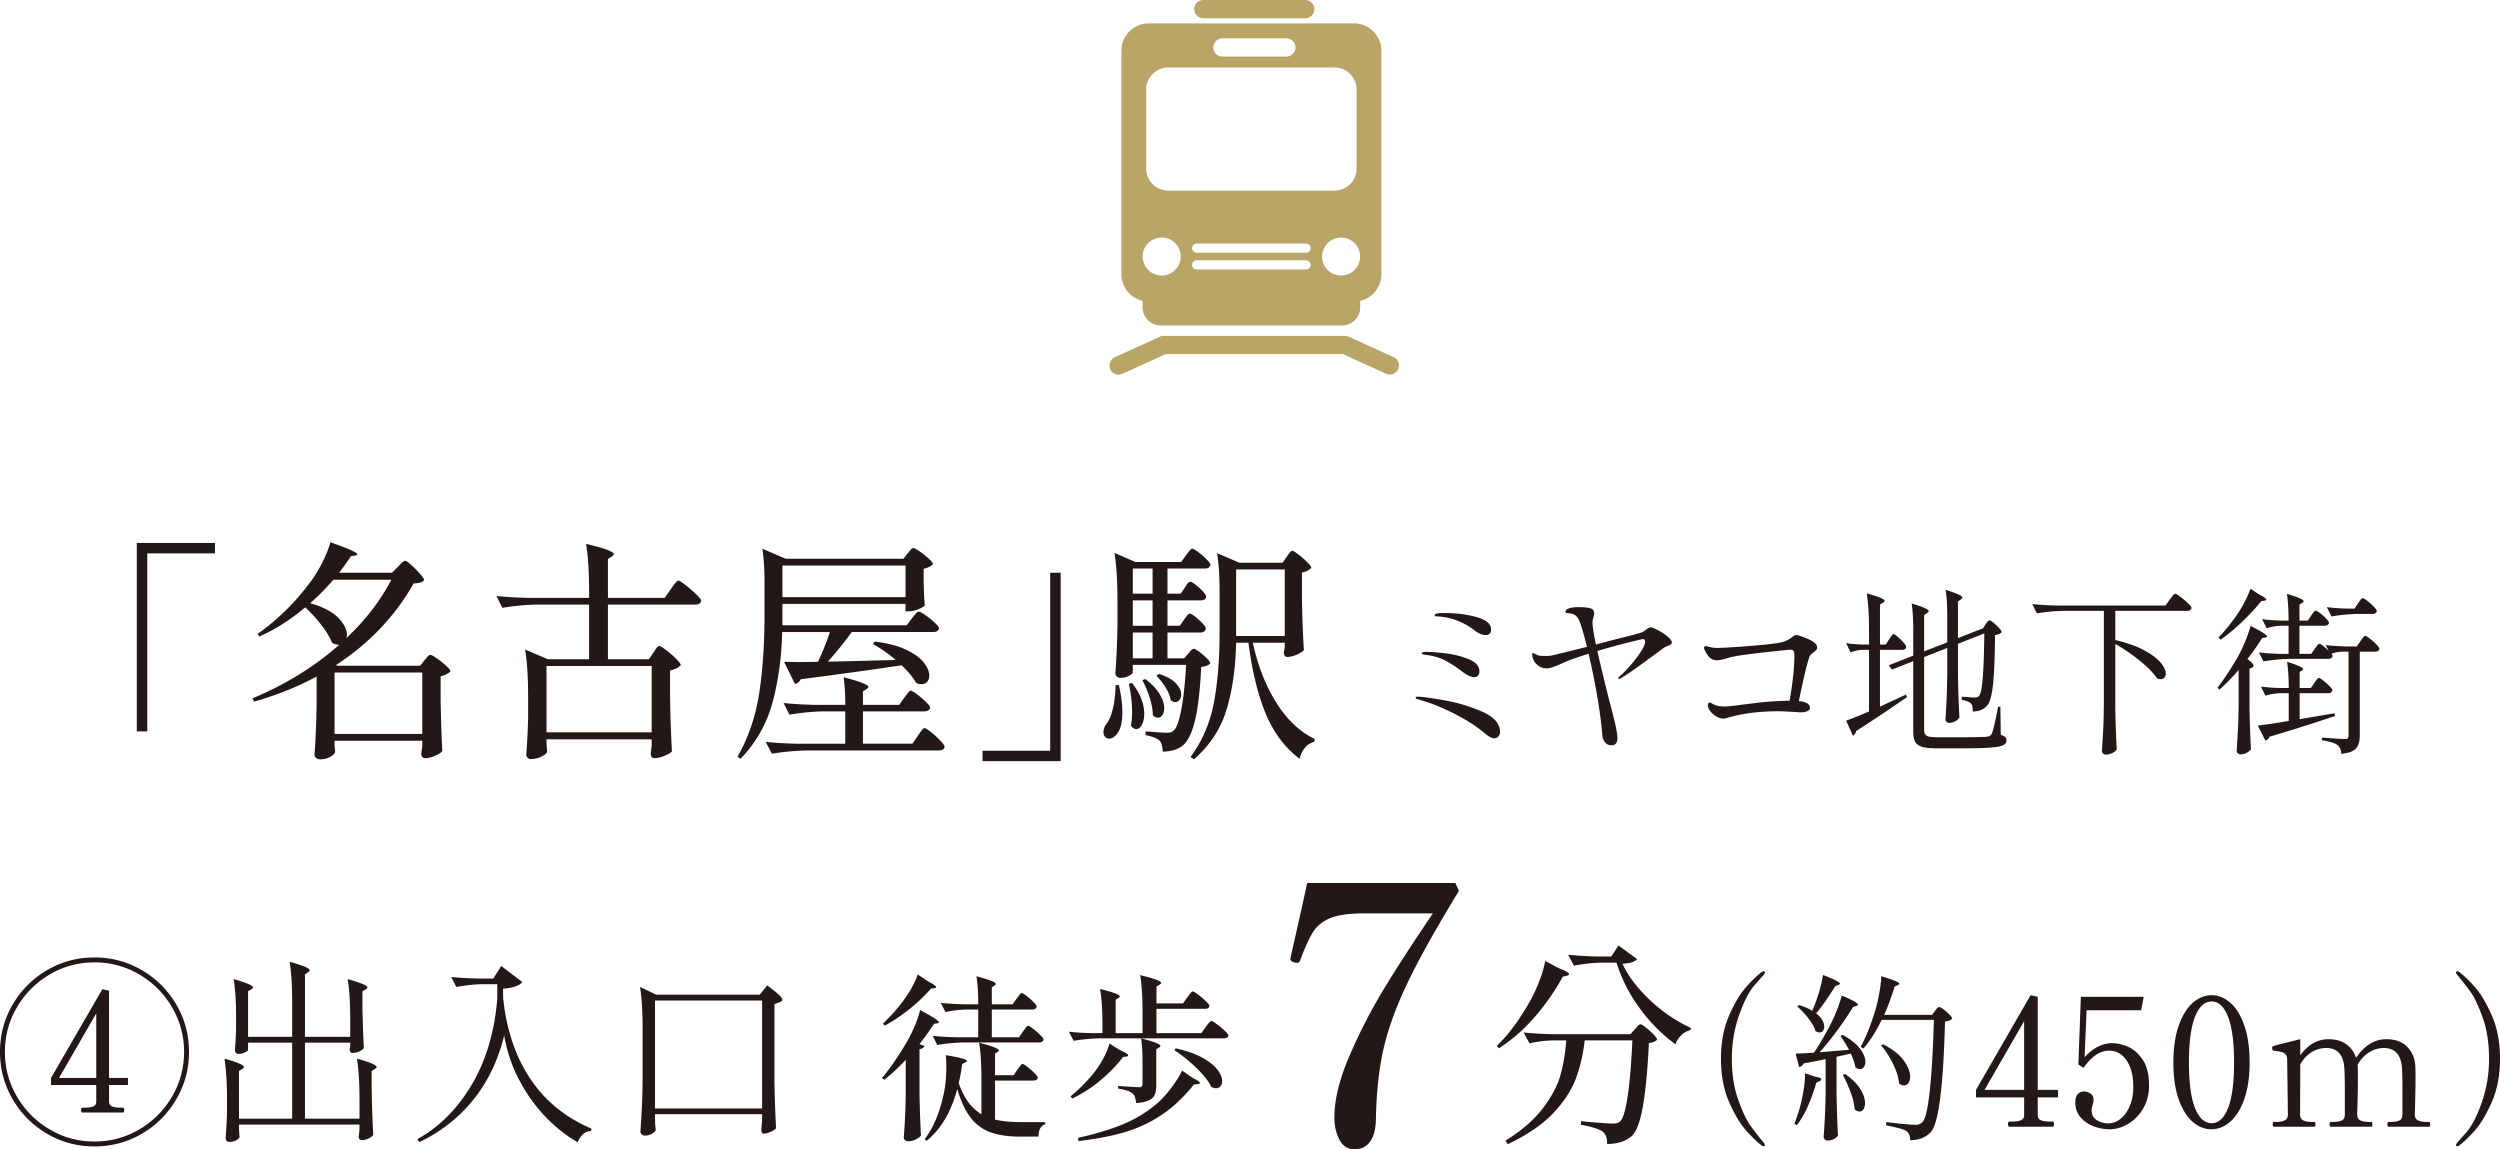 <svg xmlns="http://www.w3.org/2000/svg" width="167.097" height="76.818" viewBox="0 0 167.097 76.818"><g data-name="レイヤー_1"><path d="M9.481 64.844a6.307 6.307 0 012.301 2.296c.568.965.85 2.021.85 3.17a6.138 6.138 0 01-.85 3.164c-.565.97-1.331 1.739-2.301 2.304s-2.026.848-3.166.848c-1.15 0-2.205-.283-3.17-.848S1.414 74.444.848 73.474A6.162 6.162 0 010 70.311c0-1.15.283-2.206.848-3.17s1.332-1.732 2.297-2.297 2.02-.85 3.17-.85c1.14 0 2.196.284 3.166.85zm-.17 10.644a6.038 6.038 0 002.182-2.184c.54-.916.81-1.914.81-2.993s-.27-2.077-.81-2.993a6.038 6.038 0 00-2.183-2.185c-.918-.54-1.915-.81-2.995-.81s-2.077.27-2.993.81-1.644 1.267-2.184 2.185c-.54.916-.809 1.913-.809 2.993s.27 2.077.809 2.993c.54.918 1.268 1.645 2.184 2.184s1.914.809 2.993.809 2.077-.269 2.995-.809zm-2.022-9.27v5.829h1.264v.474H7.29v1.105c0 .166.07.276.21.33.14.051.33.08.566.08h.145c.06 0 .093.05.093.156 0 .114-.032.17-.093.17H5.514c-.063 0-.094-.056-.094-.17 0-.106.03-.157.094-.157h.145c.236 0 .425-.028.565-.08.14-.053.21-.163.21-.329v-1.105H3.41v-.474l3.434-5.935.446.106zm-.855 1.514l-2.488 4.315h2.488v-4.315zm17.593 5.724c0-1.105-.056-2.005-.17-2.699.876.245 1.315.43 1.315.554 0 .044-.035.086-.105.13l-.224.146v1.275c.018 1.054.053 2.05.105 2.988-.052.087-.154.169-.309.243s-.303.113-.453.113c-.14 0-.21-.09-.21-.264l.051-.421v-.355h-8.053v.304c.01.112.016.217.02.308s.01.159.02.203c-.017.089-.099.168-.244.239s-.292.105-.441.105a.227.227 0 01-.182-.08.281.281 0 01-.068-.184c.035-.405.068-.951.093-1.645v-.96c0-1.105-.058-2.005-.17-2.699.867.245 1.301.43 1.301.554 0 .044-.035.086-.105.13l-.224.146v3.184h3.553v-5.08H16.58v.475c0 .051-.07.112-.21.178s-.285.098-.435.098a.21.21 0 01-.17-.08.269.269 0 01-.066-.182c.035-.37.06-.83.08-1.383v-.83c0-1.016-.054-1.86-.16-2.525.86.245 1.29.43 1.29.554 0 .042-.035.086-.105.13l-.224.131v3.04h2.948v-2.315c0-1.106-.056-2.005-.17-2.699.895.248 1.34.435 1.34.568 0 .042-.034.086-.104.13l-.21.145v4.17h3.025V68.14c0-1.107-.056-2.004-.17-2.698.878.245 1.315.43 1.315.554 0 .042-.035.086-.105.13l-.222.131v1.12a86.2 86.2 0 00.09 2.67c-.043.08-.142.154-.296.224a1.08 1.08 0 01-.453.105c-.13 0-.196-.086-.196-.264.007-.025.014-.053.018-.084s.012-.063.02-.098v-.238h-3.027v5.079h3.645v-1.315zm7.619.039a10.21 10.21 0 01-3.619 2.841l-.13-.196c1.455-.808 2.66-2.011 3.616-3.612.958-1.6 1.533-3.52 1.724-5.757v-.988h-.974c-.57.01-1.157.072-1.762.185l-.343-.671c.483.054 1.068.089 1.75.105h1.068l.525-.84 1.409 1.076c-.194.248-.624.395-1.29.449l.012.645c.22 2.095.822 3.885 1.81 5.369.987 1.48 2.353 2.595 4.099 3.34l-.04.16a.833.833 0 00-.526.196c-.14.124-.264.308-.369.553a9.751 9.751 0 01-2.13-1.691c-.676-.696-1.262-1.512-1.758-2.446s-.836-1.937-1.02-3.007c-.402 1.656-1.087 3.086-2.052 4.29zm12.133 1.355c.007.08.012.18.012.302l.04.369c-.026.089-.113.173-.258.257s-.299.124-.467.124a.325.325 0 01-.21-.077.24.24 0 01-.091-.185c.035-.519.065-1.02.09-1.507.029-.486.045-1.126.054-1.916v-3.55c0-1.106-.058-2.006-.17-2.7l1.08.515h6.92l.5-.62c.376.28.64.493.79.638s.224.253.224.323c0 .035-.021.067-.061.093s-.084.052-.138.08l-.33.116v5.213a88.81 88.81 0 00.106 3.09c-.07.08-.192.16-.367.237-.175.08-.334.119-.474.119-.045 0-.08-.026-.105-.08a.413.413 0 01-.04-.184 3.88 3.88 0 00.026-.327l.028-.278v-.432h-7.16v.38zm0-7.974v7.21h7.159v-7.21h-7.16zm16.759 3.961c-.486.525-.968.974-1.447 1.34l-.133-.133c.535-.637 1.082-1.43 1.64-2.38.208-.358.39-.727.55-1.105.16-.379.275-.73.348-1.047.836.44 1.254.71 1.254.813 0 .033-.035.056-.107.072l-.215.035c-.318.486-.643.937-.97 1.353l.337.131c-.056.112-.169.182-.337.215v2.967c.017.988.05 1.925.096 2.81-.063.08-.178.162-.339.246a1.06 1.06 0 01-.486.126.372.372 0 01-.233-.072.21.21 0 01-.09-.168 42.472 42.472 0 00.132-3.11v-2.093zm1.518-5.227c.344.175.517.3.517.37 0 .032-.045.055-.134.072l-.214.023c-.367.432-.83.874-1.388 1.33-.559.453-1.124.836-1.699 1.147l-.119-.143a11.58 11.58 0 001.136-1.234c.257-.317.493-.663.712-1.032.22-.372.376-.708.472-1.012l.717.48zm5.946 5.885c.033-.04.075-.095.127-.168s.093-.126.126-.161c.03-.035.063-.054.096-.054.046 0 .154.066.322.197.168.133.325.27.472.42.147.147.222.248.222.304-.033.128-.136.191-.31.191h-2.55v2.608c.47.112 1.054.168 1.748.168h1.602v.154c-.144.033-.257.124-.336.276s-.114.332-.107.54H68.17c-.774 0-1.423-.096-1.951-.283a2.922 2.922 0 01-1.334-.974c-.362-.463-.664-1.106-.902-1.926-.407 1.524-1.089 2.68-2.047 3.468l-.13-.12c.59-.764 1.02-1.806 1.291-3.12.103-.51.155-1.09.155-1.735 0-.287-.012-.54-.035-.754.941.152 1.41.28 1.41.383 0 .04-.03.072-.095.096l-.215.107c-.072.503-.152.93-.238 1.28.182.52.397.944.644 1.28.248.335.54.601.874.802V72.14c0-1.004-.051-1.822-.156-2.45.502.135.85.242 1.042.322s.287.147.287.203c0 .023-.028.056-.084.096l-.18.107v1.447h1.245l.25-.37zm.372-2.549l.126-.168c.051-.07.093-.124.124-.161.033-.035.065-.054.096-.054.049 0 .159.066.33.199.17.13.33.27.478.418s.222.25.222.306c-.033.126-.133.19-.3.19h-5.013c-.565.009-1.163.065-1.794.168l-.3-.61c.44.049.97.08 1.592.096h1.448v-1.855h-.778a7.56 7.56 0 00-1.41.168l-.312-.61c.437.047.968.08 1.591.096h.91c0-.767-.04-1.393-.12-1.879.486.136.823.24 1.01.318.186.075.282.14.282.196 0 .033-.028.068-.084.108l-.18.121v1.136h1.388l.264-.372.124-.166a2.11 2.11 0 01.126-.163c.033-.035.063-.054.096-.054.046 0 .156.066.322.192.168.128.323.266.467.413.143.147.215.25.215.304-.032.128-.13.192-.299.192h-2.703v1.855h1.818l.264-.384zm10.981-2.273a3.534 3.534 0 01.269-.353c.035-.035.07-.053.1-.053.049 0 .166.07.353.21.189.14.362.287.52.441.16.157.241.262.241.318-.025.129-.128.192-.313.192h-3.229v1.626H80.3l.287-.407c.023-.03.066-.086.126-.168.059-.08.11-.138.15-.177s.075-.061.107-.061c.047 0 .168.07.358.21.191.138.369.288.532.442.164.156.246.261.246.317-.03.127-.136.192-.311.192h-8.243c-.565.007-1.163.063-1.794.166l-.31-.61c.422.05.924.08 1.506.096h.731v-.502c0-1.005-.051-1.823-.156-2.451.495.126.839.229 1.03.303.19.078.285.143.285.2 0 .022-.028.055-.081.095l-.192.119v2.236h1.794V67.63c0-1.005-.053-1.822-.156-2.453.932.224 1.4.395 1.4.516 0 .04-.036.08-.108.12l-.204.13v1.124h1.771l.288-.395zm-4.474 3.53c.35.152.525.262.525.335 0 .04-.044.067-.13.084l-.215.023c-.377.512-.867 1.021-1.472 1.533a8.99 8.99 0 01-1.914 1.243l-.121-.143c.479-.383.97-.87 1.472-1.46a6.94 6.94 0 00.693-1.028c.208-.376.35-.722.43-1.042l.732.455zm4.82 1.83c.336.168.502.287.502.36 0 .03-.051.056-.154.07l-.253.025c-.677.853-1.404 1.535-2.177 2.045a9.079 9.079 0 01-2.477 1.15c-.876.254-1.897.45-3.06.586l-.026-.218c1.157-.254 2.163-.558 3.02-.913s1.639-.839 2.34-1.453c.294-.264.6-.61.915-1.035.316-.428.54-.792.676-1.096l.694.479zm-3.337-1.077c0-.654-.032-1.17-.096-1.554.486.126.823.231 1.01.31.189.08.282.143.282.192 0 .03-.028.068-.084.108l-.191.119v2.357c0 .271-.03.489-.089.652-.06.164-.19.295-.383.395-.196.098-.486.166-.87.196a3.027 3.027 0 00-.081-.395.508.508 0 00-.168-.25c-.176-.151-.496-.259-.958-.324v-.178c.782.056 1.245.082 1.388.082.088 0 .15-.014.187-.047.035-.032.053-.089.053-.168v-1.495zm2.224-.886c.727.161 1.32.37 1.783.629s.797.528 1.005.801c.208.276.31.528.31.76a.51.51 0 01-.114.348.384.384 0 01-.304.13.802.802 0 01-.299-.084c-.198-.397-.54-.83-1.023-1.292a10.037 10.037 0 00-1.453-1.17l.095-.122zm10.935 6.103c-.225-.432-.334-.925-.334-1.484 0-1.196.34-2.584 1.028-4.163.684-1.58 1.45-3.063 2.296-4.451s1.834-2.918 2.967-4.593l.288-.43h-4.643c-.955 0-1.691.103-2.2.31s-.898.52-1.162.933c-.261.416-.553 1.053-.871 1.916-.033.063-.06.102-.084.119s-.06.023-.108.023l-.191-.023c-.175-.063-.264-.136-.264-.215l.049-.264c.51-2.25.869-3.86 1.075-4.832h9.906l.238.526c-1.547 2.535-2.703 4.61-3.47 6.22-.763 1.611-1.294 3.086-1.59 4.427-.295 1.338-.458 2.885-.489 4.64-.016.654-.15 1.15-.395 1.483-.247.334-.586.503-1.018.503-.463 0-.804-.215-1.028-.645zm14.674-11.455c.449.17.676.301.676.387 0 .047-.054.085-.16.115l-.259.056c-.476.89-1.086 1.769-1.822 2.635s-1.556 1.587-2.455 2.16l-.129-.171c.776-.739 1.521-1.748 2.24-3.03.23-.421.435-.867.617-1.342s.306-.906.374-1.299l.918.489zm-.387 4.822a7.799 7.799 0 00-1.58.2l-.388-.73a24.22 24.22 0 001.91.114h5.226l.287-.33c.037-.04.098-.102.178-.193.081-.091.151-.138.21-.138.056 0 .175.072.357.215.183.145.353.296.51.46.159.164.238.278.238.346-.096.124-.278.2-.547.229-.086 1.761-.217 3.159-.395 4.191s-.422 1.703-.738 2.01c-.392.364-.948.546-1.666.546.019-.374-.077-.647-.287-.82-.105-.086-.297-.17-.575-.257a5.788 5.788 0 00-.89-.2l.016-.246c.372.04.774.075 1.206.107.43.035.727.052.89.052.133 0 .238-.01.316-.028a.479.479 0 00.214-.131c.192-.192.358-.762.496-1.715.138-.95.24-2.18.308-3.682h-3.187c-.105.927-.303 1.783-.595 2.563s-.8 1.549-1.521 2.31-1.732 1.447-3.021 2.061l-.16-.231c1.073-.668 1.9-1.386 2.484-2.145.584-.762.98-1.5 1.185-2.217.206-.72.336-1.498.395-2.341h-.876zm6.453-2.713c.836.795 1.757 1.42 2.761 1.881l-.042.143a1.34 1.34 0 00-.617.352 1.403 1.403 0 00-.373.596 10.893 10.893 0 01-2.405-2.42 10.412 10.412 0 01-1.544-3.035h-1.005c-.593.01-1.205.077-1.836.2l-.388-.73a24.22 24.22 0 001.91.114h.976l.474-.734 1.248.907c-.134.18-.458.285-.977.315.374.813.979 1.617 1.818 2.411zm7.478 9.727c-.278-.206-.616-.53-1.016-.975-.4-.441-.783-1.079-1.15-1.913s-.548-1.801-.548-2.902.182-2.065.549-2.9.75-1.471 1.15-1.913c.399-.444.737-.768 1.015-.976.05-.04.092-.059.131-.059.026 0 .047.007.068.024a.075.075 0 01.028.06c0 .03-.028.082-.082.155-.025.032-.222.254-.593.67-.372.414-.72 1.084-1.047 2.01s-.49 1.901-.49 2.93c0 1.03.14 1.936.418 2.721.28.785.544 1.357.796 1.71.25.355.556.748.916 1.18.054.07.082.124.082.154 0 .033-.012.054-.035.066a.119.119 0 01-.06.018c-.04 0-.083-.018-.132-.06zm3.566-4.594c.285.05.43.108.43.18 0 .04-.045.084-.131.133l-.206.094a11.87 11.87 0 01-.572 1.586 6.346 6.346 0 01-.732 1.262l-.165-.108c.079-.191.18-.47.299-.836.119-.383.22-.82.303-1.31s.122-.9.115-1.227l.659.226zm2.282-1.794a11.35 11.35 0 00-.572-.92l.13-.085c.526.288.914.594 1.162.916.245.323.37.62.37.89a.574.574 0 01-.101.353.305.305 0 01-.257.138.446.446 0 01-.311-.13c-.033-.223-.133-.526-.3-.91-.352.08-.67.152-.957.215v2.465c.016.988.049 1.925.096 2.81a.768.768 0 01-.276.223.898.898 0 01-.43.1.24.24 0 01-.173-.077c-.054-.051-.08-.105-.08-.161a45.905 45.905 0 00.133-3.11V70.79c-.438.096-.929.191-1.471.287-.063.143-.164.222-.299.239l-.238-.898c.238 0 .65-.02 1.23-.06.295-.437.606-.96.933-1.566.201-.36.383-.745.552-1.154.165-.411.29-.776.371-1.096.724.304 1.086.507 1.086.61 0 .033-.04.06-.119.084l-.215.073c-.27.453-.607.955-1.011 1.507a19.827 19.827 0 01-1.225 1.518l1.972-.168zm-2.45-2.642c.158-.35.303-.746.436-1.185.131-.44.22-.83.27-1.173.756.288 1.135.484 1.135.587 0 .023-.036.051-.108.084l-.203.072c-.519.83-.944 1.435-1.28 1.818.184.152.32.304.406.453a.863.863 0 01.133.432c0 .12-.03.215-.091.288a.291.291 0 01-.231.107.537.537 0 01-.264-.096c-.08-.264-.239-.546-.472-.85a5.363 5.363 0 00-.736-.778l.107-.108c.344.106.638.232.886.384l.011-.035zm2.2 4.27c.463.328.797.66 1.005.998s.31.65.31.928a.754.754 0 01-.1.418.31.31 0 01-.27.156.454.454 0 01-.323-.156 4.107 4.107 0 00-.269-1.131 9.742 9.742 0 00-.52-1.166l.167-.047zm5.993-4.224c.016-.023.045-.06.084-.112s.075-.09.108-.114.063-.035.095-.035c.047 0 .143.053.288.16.142.108.276.223.395.347s.18.215.18.27c-.096.103-.257.167-.48.19-.111 4.282-.418 6.736-.92 7.357-.336.383-.806.575-1.413.575 0-.287-.08-.486-.239-.598-.088-.073-.25-.138-.483-.196a19.54 19.54 0 00-.881-.2l.012-.214c1.02.12 1.658.18 1.915.18a.805.805 0 00.285-.038.699.699 0 00.218-.142c.38-.383.638-2.659.764-6.832h-3.493c-.367.76-.774 1.398-1.22 1.916l-.18-.121c.327-.605.622-1.32.886-2.14.128-.384.24-.825.334-1.327.096-.503.15-.919.156-1.246.447.136.76.24.94.318.18.075.268.138.268.185 0 .032-.035.063-.107.095l-.203.085c-.208.67-.442 1.303-.706 1.901h3.206l.191-.264zm-3.47 2.227c.631.327 1.09.684 1.377 1.075.287.392.43.754.43 1.088a.727.727 0 01-.113.426c-.077.107-.175.16-.294.16s-.231-.046-.334-.142c-.033-.39-.166-.824-.402-1.299a6.195 6.195 0 00-.794-1.238l.13-.07zm11.689 3.551H136.2v1.185c0 .175.077.292.226.348.152.056.353.084.598.084h.157c.072 0 .107.054.107.166 0 .119-.035.18-.107.18h-2.871c-.063 0-.096-.061-.096-.18 0-.112.033-.166.096-.166h.156c.245 0 .446-.028.598-.084s.227-.173.227-.348v-1.185h-3.217v-.502l3.647-6.327.479.107v6.22h1.352v.502zm-2.261-5.095l-2.645 4.593h2.645v-4.593zm6.932 1.705c.371.154.698.442.986.86.287.42.432.995.432 1.729 0 .582-.133 1.098-.395 1.544a2.83 2.83 0 01-1.004 1.028c-.41.238-.818.36-1.234.36-.367 0-.727-.068-1.082-.203s-.647-.34-.874-.61-.34-.596-.34-.97c0-.264.058-.453.172-.567a.538.538 0 01.39-.176c.166 0 .318.047.454.138.135.094.203.234.203.425 0 .103-.023.227-.07.372-.01.03-.021.08-.038.142a.732.732 0 00-.023.18c0 .288.115.505.341.652s.481.222.76.222c.303 0 .581-.103.838-.306.255-.203.46-.49.615-.86.156-.371.233-.801.233-1.287 0-.724-.147-1.308-.441-1.745-.297-.44-.692-.66-1.185-.66-.598 0-1.166.384-1.698 1.15l-.348-.229.168-4.52h4.198l-.168.897h-3.647l-.133 3.133c.327-.341.638-.584.934-.722.295-.14.605-.21.933-.21.31 0 .651.077 1.023.233zm4.329 5.019c-.385-.337-.696-.84-.932-1.507-.236-.67-.353-1.489-.353-2.454s.12-1.787.358-2.464c.24-.678.553-1.185.939-1.526.388-.339.808-.507 1.264-.507.446 0 .862.168 1.25.507.385.341.696.848.932 1.526s.353 1.5.353 2.464-.12 1.783-.36 2.454c-.238.668-.551 1.17-.94 1.507-.385.334-.805.502-1.26.502-.447 0-.863-.168-1.25-.502zm2.37-.916c.266-.673.401-1.69.401-3.045s-.135-2.373-.402-3.056-.633-1.023-1.093-1.023c-.472 0-.844.341-1.115 1.023s-.406 1.701-.406 3.056.135 2.372.406 3.045.643 1.011 1.115 1.011c.46 0 .827-.338 1.093-1.011zm13.415.927c.063 0 .095.056.095.166 0 .105-.032.157-.095.157h-2.68c-.056 0-.084-.052-.084-.157 0-.054.007-.096.018-.124s.033-.042.066-.042h.156c.232 0 .416-.032.556-.096.138-.063.208-.198.208-.406v-1.628c0-.566-.007-1.017-.023-1.35-.033-.975-.442-1.461-1.231-1.461a1.82 1.82 0 00-.958.283c-.31.186-.575.467-.79.84a.34.34 0 01.012.11c.01.127.012.374.012.741 0 .661-.014 1.484-.047 2.465 0 .199.072.332.215.4.145.067.332.102.563.102h.154c.056 0 .084.056.084.166 0 .105-.028.157-.084.157h-2.68c-.063 0-.096-.052-.096-.157 0-.11.033-.166.096-.166h.157c.231 0 .416-.032.556-.096s.21-.198.21-.406v-1.568c0-.605-.01-1.077-.026-1.41-.03-.975-.441-1.461-1.23-1.461-.328 0-.643.091-.945.269-.304.18-.563.453-.778.82l-.011 3.35c0 .199.07.332.214.4.143.067.33.102.561.102h.157c.063 0 .096.056.096.166 0 .105-.033.157-.096.157h-2.68c-.056 0-.084-.052-.084-.157 0-.054.007-.096.018-.124s.033-.042.066-.042h.156c.232 0 .419-.035.561-.103.145-.067.215-.2.215-.399l-.047-3.65c0-.168-.037-.29-.114-.37-.075-.08-.166-.132-.273-.155s-.278-.052-.51-.084c-.072-.007-.107-.073-.107-.192 0-.056.018-.09.06-.107.12-.047.725-.204 1.818-.468v1.078c.519-.718 1.147-1.078 1.89-1.078.493 0 .895.117 1.201.349.309.23.521.53.64.897.559-.83 1.23-1.246 2.01-1.246.623 0 1.098.176 1.425.528.327.35.502.78.526 1.292.007.127.011.374.011.741 0 .661-.016 1.484-.047 2.465 0 .199.07.332.215.4.143.067.33.102.561.102h.157zm1.901 1.388c.024-.033.222-.257.592-.67.371-.414.72-1.085 1.046-2.01s.49-1.902.49-2.932c0-1.028-.137-1.934-.417-2.72-.278-.787-.545-1.357-.795-1.712a19.708 19.708 0 00-.916-1.177c-.056-.073-.084-.124-.084-.155 0-.025.01-.044.03-.06a.098.098 0 01.066-.024c.04 0 .084.019.131.059.28.208.62.532 1.019.976.397.442.78 1.08 1.147 1.914s.551 1.799.551 2.9-.184 2.067-.551 2.9-.75 1.473-1.147 1.914c-.4.444-.739.77-1.019.975-.047.042-.091.06-.13.06a.126.126 0 01-.062-.018c-.023-.012-.035-.033-.035-.066 0-.03.028-.084.084-.154zM9.843 48.884h-.7V36.289h5.226v.7H9.843v11.895zM26.59 37.891c.033-.032.087-.088.164-.172a1.28 1.28 0 01.194-.178.241.241 0 01.14-.054c.063 0 .196.094.404.278.208.187.402.386.584.591.18.208.271.348.271.42a.522.522 0 01-.24.157 1.97 1.97 0 01-.458.061c-1.255 2.208-2.986 4.028-5.194 5.458l.093.047h5.535l.28-.358c.03-.03.075-.082.134-.154.056-.072.105-.129.147-.164a.178.178 0 01.124-.053c.063 0 .205.077.427.231.222.157.43.322.622.498.191.177.287.301.287.373-.051.064-.135.124-.255.187s-.252.11-.397.14v1.694c.03 1.421.068 2.521.11 3.3-.063.102-.22.207-.467.317-.25.11-.472.164-.668.164-.178 0-.267-.105-.267-.311l.063-.467v-.388h-5.862v.278c.01.105.017.2.024.29a.713.713 0 00.023.177c-.033.115-.142.227-.334.334a1.38 1.38 0 01-.694.164.353.353 0 01-.255-.094.287.287 0 01-.102-.217c.072-1.016.119-2.14.14-3.374v-1.85c-1.234.673-2.622 1.234-4.168 1.677l-.124-.217c1.08-.444 2.11-.972 3.096-1.577a19.58 19.58 0 002.705-2 .918.918 0 01-.481-.14c-.136-.35-.37-.743-.701-1.173s-.694-.827-1.089-1.19c-1.004.84-2.025 1.49-3.063 1.945l-.124-.17c.6-.417 1.199-.912 1.795-1.487a14.956 14.956 0 001.626-1.843c.32-.404.614-.865.878-1.383s.454-.99.568-1.416c1.203.425 1.804.694 1.804.808 0 .033-.047.059-.14.077l-.295.047c-.114.199-.374.566-.778 1.105h3.53l.388-.388zm-4.308.856a14.743 14.743 0 01-1.554 1.57c.839.238 1.458.558 1.858.955.4.4.6.785.6 1.159a.892.892 0 01-.033.217c1.285-1.212 2.288-2.514 3.003-3.901h-3.874zm.08 6.203v4.107h5.861V44.95h-5.862zm21.305-1.32c.03-.043.075-.108.13-.197.059-.086.108-.152.15-.194.04-.04.082-.06.124-.06.06 0 .213.09.45.27.24.183.461.377.67.585s.31.346.31.418a.718.718 0 01-.271.21 1.657 1.657 0 01-.444.15v1.834c.02 1.264.063 2.458.124 3.577-.073.093-.239.191-.498.294a1.85 1.85 0 01-.684.157c-.082 0-.143-.03-.178-.094a.417.417 0 01-.054-.217l.061-.53v-.419h-7.028v.295c.01.114.017.217.024.31a.987.987 0 00.023.204c-.021.114-.147.226-.374.34a1.571 1.571 0 01-.715.171.3.3 0 01-.31-.31c.06-.809.102-1.622.123-2.442V46.6c0-1.306-.068-2.369-.203-3.187l1.526.652h2.752V40.41h-3.47c-.736.01-1.514.082-2.331.217l-.388-.792c.57.061 1.26.103 2.067.124h4.122v-.42c0-1.306-.068-2.37-.203-3.187.693.166 1.177.301 1.446.41.27.11.404.202.404.274 0 .052-.042.103-.124.154l-.264.171v2.598h3.794l.405-.575c.051-.072.11-.154.17-.243.063-.086.124-.163.187-.23s.115-.104.157-.104c.06 0 .22.1.474.297.252.196.49.404.715.621.222.218.334.363.334.435-.042.166-.178.25-.404.25h-5.832v3.654h2.736l.297-.434zm-.11 5.317v-4.432h-7.028v4.432h7.028zm17.385-7.605l.156-.194c.072-.089.131-.156.178-.2.047-.047.091-.07.133-.07.063 0 .208.076.435.23.229.157.439.325.63.508.192.18.288.308.288.38-.03.166-.166.248-.404.248H56.93a22.902 22.902 0 01-1.6 1.977c.755-.012 1.484-.026 2.184-.047.699-.021 1.344-.037 1.935-.047l.42-.016a8.776 8.776 0 00-1.523-1.059l.124-.17c.85.105 1.547.285 2.091.544s.94.545 1.182.855.367.603.367.872a.61.61 0 01-.14.42.502.502 0 01-.39.155.754.754 0 01-.341-.078c-.218-.383-.545-.778-.982-1.182a338.46 338.46 0 01-6.733.932c-.094.178-.222.28-.388.314l-.731-1.48.995.017 1.276-.016c.34-.746.607-1.41.792-1.99H52.28c-.042 1.7-.257 3.268-.645 4.705a8.647 8.647 0 01-2.138 3.77l-.203-.14c.727-1.275 1.208-2.682 1.446-4.222s.358-3.29.358-5.25v-2.175c0-.883-.047-1.633-.14-2.257l1.556.671h7.868l.28-.357c.04-.042.101-.113.178-.21s.148-.15.21-.15.202.077.421.226c.218.15.418.311.605.482.187.173.28.294.28.366a.601.601 0 01-.233.178 1.546 1.546 0 01-.388.133v.839l.014.514c.012.383.033.745.063 1.089-.051.082-.196.17-.434.264s-.458.14-.654.14h-.201v-.498h-8.227v1.43H60.6l.34-.45zm-.512 5.304c.052-.063.103-.129.154-.203a2.35 2.35 0 01.157-.194c.051-.056.098-.085.14-.085.06 0 .199.08.411.241s.412.332.598.512c.187.182.28.31.28.383-.041.166-.174.248-.403.248h-4.089v2.16h3.31l.344-.51c.03-.043.082-.115.154-.22.073-.103.133-.18.18-.232.047-.054.091-.08.131-.08.063 0 .206.09.428.265.224.177.432.367.623.567.192.204.288.342.288.414-.03.166-.161.248-.39.248h-8.818a16.16 16.16 0 00-2.332.217l-.42-.792c.57.063 1.26.103 2.07.124h3.25v-2.161h-1.4c-.736.009-1.514.084-2.334.217l-.388-.778c.57.063 1.26.105 2.068.126h2.054c0-.757-.038-1.374-.11-1.85.621.166 1.056.299 1.299.404.243.103.364.184.364.247 0 .03-.016.061-.053.087s-.061.044-.07.054l-.248.156v.902h2.425l.327-.467zm.094-6.734v-2.114h-8.227v2.114h8.227zm9.67-1.632h.7v12.595h-5.223v-.699h4.523V38.279zm4.589 7.51c.156.664.233 1.27.233 1.82 0 .592-.09 1.031-.273 1.32-.18.293-.381.438-.598.438-.115 0-.208-.04-.28-.117s-.108-.185-.108-.32a.84.84 0 01.14-.465c.206-.25.367-.608.481-1.075.115-.465.176-1 .187-1.6h.218zm4.355-4.368l.13-.18a1.83 1.83 0 01.14-.17c.038-.038.075-.057.117-.057.103 0 .309.14.615.42s.458.477.458.592c-.04.166-.17.25-.388.25h-2.178V44h1.12l.266-.31a3.65 3.65 0 00.161-.188c.08-.09.15-.137.21-.137.063 0 .185.065.367.2.18.136.348.28.505.435.156.157.233.271.233.343-.114.124-.317.201-.607.234-.072 1.523-.208 2.7-.404 3.53s-.456 1.388-.778 1.678c-.341.301-.809.45-1.4.45 0-.35-.067-.595-.2-.728-.157-.157-.468-.28-.935-.374v-.25l.42.033c.498.042.82.06.965.06.124 0 .222-.009.295-.03s.14-.063.203-.124c.187-.166.353-.619.498-1.362.144-.74.254-1.747.327-3.023h-3.563v.512c0 .053-.084.126-.255.22-.173.093-.371.14-.6.14a.307.307 0 01-.218-.094.308.308 0 01-.093-.22c.072-.953.12-1.995.14-3.123v-1.727c0-1.306-.068-2.37-.2-3.19l1.399.608h3.063l.31-.437.148-.194c.067-.086.121-.151.163-.193s.084-.064.124-.064c.063 0 .196.078.397.227.203.15.388.313.56.49.171.176.256.3.256.372-.04.157-.171.234-.388.234h-2.489v1.68h.888l.264-.388.108-.173c.051-.082.098-.14.14-.178s.084-.053.124-.053c.105 0 .306.135.607.41s.451.47.451.585c-.01.166-.135.248-.374.248h-2.208v1.696h.825l.28-.404zm-3.47 4.228c.54.694.81 1.384.81 2.068 0 .29-.053.533-.156.724s-.229.288-.374.288c-.123 0-.243-.073-.357-.217.051-.332.077-.638.077-.919 0-.58-.072-1.212-.217-1.897l.217-.047zm1.37-5.971v-1.68h-1.323v1.68h1.322zm-1.323 2.147h1.322V40.13h-1.322v1.696zm1.322.45h-1.322v1.725h1.322v-1.724zm-.481 3.11c.434.332.754.669.955 1.01.204.343.304.654.304.934 0 .187-.04.34-.117.458s-.18.18-.303.18-.239-.058-.342-.173c0-.34-.07-.729-.21-1.166a6.806 6.806 0 00-.49-1.165l.203-.078zm.902-.343c.518.166.897.376 1.135.63s.358.5.358.74c0 .144-.04.265-.117.366a.352.352 0 01-.288.147c-.084 0-.182-.042-.296-.124-.04-.27-.157-.558-.348-.864a3.992 3.992 0 00-.615-.769l.17-.126zm8.537-7.822l.133-.178c.056-.077.103-.135.138-.17a.167.167 0 01.117-.056c.063 0 .198.081.404.243.208.159.402.331.584.511.182.183.273.309.273.381a.912.912 0 01-.243.187 1.003 1.003 0 01-.38.124v1.757a83.67 83.67 0 00.126 3.437c-.075.093-.23.194-.468.296s-.45.155-.637.155c-.085 0-.143-.03-.18-.092a.443.443 0 01-.054-.22l.063-.31v-.327h-2.13c.32 1.505.836 2.83 1.546 3.974s1.572 1.967 2.589 2.465l-.03.187a1.14 1.14 0 00-.608.374c-.175.196-.3.45-.372.761-.974-.736-1.726-1.733-2.254-2.992-.53-1.262-.919-2.85-1.169-4.769h-.822c-.033 1.64-.238 3.112-.624 4.418-.383 1.306-1.114 2.43-2.191 3.374l-.234-.154c.787-1.07 1.308-2.276 1.563-3.624s.381-2.918.381-4.713v-2.612c0-1.13-.056-2.023-.17-2.675l1.492.638h2.893l.264-.39zm-3.374.841v4.446h3.25v-4.446h-3.25zM99.17 48.954c-.52-.432-1.178-.85-1.975-1.257s-1.574-.717-2.331-.932a.495.495 0 00-.108-.03.252.252 0 01-.11-.042.089.089 0 01-.023-.061c0-.047.05-.07.145-.07.245 0 .825.08 1.733.238s1.762.416 2.561.766c.797.35 1.196.802 1.196 1.35a.425.425 0 01-.114.311.353.353 0 01-.269.122c-.168 0-.402-.133-.705-.395zm-1.423-4.056a8.67 8.67 0 00-1.131-.743c-.372-.198-.832-.33-1.383-.392-.047-.01-.094-.019-.138-.03-.042-.012-.065-.036-.065-.066 0-.066.093-.096.275-.096.288 0 .703.028 1.25.089s1.07.187 1.573.383.754.477.754.843c0 .113-.03.201-.089.27a.314.314 0 01-.245.102c-.224 0-.49-.122-.801-.36zm.824-2.752a4.39 4.39 0 00-2.488-.944 1.06 1.06 0 01-.077-.007c-.044-.002-.075-.012-.091-.023s-.023-.03-.023-.054c.007-.063.077-.103.21-.12.13-.016.297-.023.495-.023.74 0 1.437.09 2.087.27.651.179.976.455.976.83 0 .246-.119.37-.36.37-.23 0-.474-.098-.729-.3zm12.239-.028c.238.121.453.264.644.423.192.161.288.292.288.395 0 .056-.017.095-.047.119a1.105 1.105 0 01-.168.096 1.48 1.48 0 00-.395.203c-.04.033-.425.315-1.154.85s-1.267.904-1.61 1.112c-.063.04-.11.061-.143.061-.04 0-.06-.02-.06-.06 0-.031.037-.075.107-.131.175-.145.4-.37.67-.676.272-.308.51-.614.713-.923.203-.306.304-.546.304-.721 0-.096-.047-.145-.143-.145-.072 0-.43.081-1.07.245a57.41 57.41 0 00-1.98.544c.128.591.382 1.655.765 3.194.199.75.346 1.327.437 1.734.091.409.138.708.138.897 0 .32-.135.479-.406.479a.524.524 0 01-.407-.18.766.766 0 01-.191-.488 30.672 30.672 0 00-.349-2.622 45.313 45.313 0 00-.574-2.834c-.701.232-1.164.39-1.386.48l-.275.118c-.552.255-.921.384-1.113.384a.957.957 0 01-.544-.15c-.15-.1-.26-.22-.336-.36a.851.851 0 01-.113-.4c0-.081.02-.12.059-.12.016 0 .058.02.126.06s.133.072.196.096c.105.032.26.046.468.046.175 0 .31-.007.406-.023s.687-.159 1.771-.43l.633-.156c-.182-.734-.334-1.264-.453-1.591-.08-.232-.178-.395-.294-.491-.115-.096-.276-.15-.484-.166-.016 0-.054-.005-.115-.012-.058-.009-.088-.037-.088-.084 0-.135.156-.231.467-.287a3.35 3.35 0 01.465-.023c.304 0 .551.028.743.081.159.05.238.162.238.337a.848.848 0 01-.035.222l-.049.173c-.016.08-.023.151-.023.215 0 .168.035.453.107.862.05.27.089.474.12.61l.394-.108.587-.157c1.236-.303 1.941-.49 2.116-.563.026-.007.11-.063.253-.165.135-.106.238-.157.31-.157.08 0 .239.063.48.187zm9.7.453c.238.084.456.185.652.306.196.12.292.246.292.381a.283.283 0 01-.07.199c-.05.051-.117.11-.203.173-.136.105-.215.191-.241.264a12.89 12.89 0 00-.327 1.226c-.133.57-.26 1.15-.379 1.74.496.047.743.204.743.466 0 .08-.058.147-.175.203a1.094 1.094 0 01-.472.084l-.346-.023c-.112-.007-.29-.019-.532-.03s-.449-.02-.617-.02c-1.3 0-2.46.157-3.481.468a.592.592 0 01-.166.023c-.152 0-.309-.046-.468-.142s-.294-.21-.401-.348c-.108-.136-.162-.262-.162-.381 0-.136.038-.203.108-.203.026 0 .06.011.107.035.136.079.267.137.39.172.124.038.302.054.533.054.222 0 .605-.04 1.147-.119l1.054-.13a22.476 22.476 0 012.117-.134c.08-.414.154-.913.222-1.5s.1-1.068.1-1.441c0-.192-.016-.318-.046-.377-.033-.06-.113-.09-.241-.09-.206.016-.591.053-1.154.114-.561.058-1.147.128-1.757.208-.61.081-1.024.156-1.239.229-.327.102-.57.154-.73.154a.708.708 0 01-.461-.15c-.124-.098-.245-.275-.365-.532a.367.367 0 01-.046-.166c0-.066.04-.096.119-.096a.63.63 0 01.18.035c.205.056.385.084.537.084.4 0 1.187-.049 2.362-.142 1.178-.096 1.888-.19 2.136-.276a1.89 1.89 0 00.413-.203c.098-.073.157-.113.173-.12.096-.081.17-.121.227-.121.072 0 .229.042.467.126zm5.754.161c.03-.04.068-.09.108-.154.04-.065.072-.112.1-.145.028-.03.059-.046.092-.046.072 0 .23.121.478.364.246.243.37.409.37.495-.03.129-.127.192-.288.192h-1.47v3.792l1.734-.802.073.169-.862.586a89.264 89.264 0 01-2.535 1.675c-.04.16-.113.267-.215.323l-.456-1.017c.374-.128.886-.331 1.53-.61v-4.116h-.465c-.247.01-.502.065-.766.168l-.299-.621c.287.046.638.08 1.054.095h.476v-.97c0-1.004-.051-1.821-.154-2.452.446.128.757.231.932.306s.264.142.264.196c0 .042-.037.082-.107.122l-.203.119v2.68h.395l.214-.349zm6.447-.993l.079-.112c.035-.053.068-.093.096-.121s.056-.042.089-.042c.072 0 .226.11.46.33.236.219.353.373.353.46-.07.095-.22.16-.442.191-.016 1.58-.065 2.713-.145 3.397-.08.687-.21 1.129-.395 1.33-.222.254-.542.383-.955.383 0-.136-.01-.248-.024-.337a.418.418 0 00-.107-.215c-.112-.096-.313-.17-.598-.226v-.215c.437.04.724.058.86.058a.574.574 0 00.186-.023.274.274 0 00.113-.084c.102-.127.184-.51.24-1.148.054-.637.091-1.647.108-3.027l-1.76.693v2.117c.017.99.047 1.928.096 2.813a.707.707 0 01-.275.245.835.835 0 01-.407.113.252.252 0 01-.173-.07.227.227 0 01-.077-.169c.03-.462.056-.92.077-1.376.019-.455.033-1.028.042-1.722v-1.675l-1.544.61v4.869c0 .191.054.32.161.388.11.067.339.103.69.103h1.71c.836 0 1.378-.012 1.626-.038a.44.44 0 00.198-.054.448.448 0 00.126-.123c.103-.225.246-.83.43-1.82h.154l.026 1.866c.15.056.252.11.304.162a.29.29 0 01.08.21c0 .152-.08.264-.234.334-.157.072-.44.124-.85.156-.412.03-1.038.047-1.884.047h-1.747c-.39 0-.697-.03-.914-.096-.22-.063-.376-.17-.467-.322s-.138-.372-.138-.659v-4.747l-1.423.56-.215-.285 1.638-.647V42.1c0-.7-.035-1.292-.108-1.77.43.135.727.24.89.317.164.075.246.145.246.208 0 .04-.03.082-.096.121l-.203.131v2.428l1.544-.598v-1.734c0-.7-.037-1.297-.107-1.783.413.136.703.241.867.318.163.075.245.14.245.196 0 .05-.033.092-.096.131l-.192.133v2.451l1.556-.61.108-.035.178-.264zm8.674 5.54c.014.988.047 1.925.096 2.81a.72.72 0 01-.287.239.95.95 0 01-.456.107c-.063 0-.121-.025-.173-.077s-.077-.105-.077-.16c.03-.47.059-.928.084-1.37.024-.444.04-1.023.047-1.74V40.83h-2.68c-.565.009-1.163.063-1.794.168l-.31-.622c.438.047.969.08 1.59.096h7.32l.276-.395c.04-.049.082-.103.126-.163a2.44 2.44 0 01.13-.162c.045-.046.083-.07.115-.07.047 0 .162.068.341.204s.349.28.507.437c.162.154.241.259.241.315-.033.128-.133.192-.299.192h-4.797v1.95c.78.183 1.426.412 1.933.687.504.276.871.552 1.1.825.227.276.341.521.341.736 0 .112-.033.2-.096.269a.336.336 0 01-.252.102.658.658 0 01-.238-.06c-.248-.367-.638-.762-1.168-1.19s-1.07-.796-1.62-1.107v4.236zm9.245-2.776c0 .04-.035.08-.107.12l-.168.072v2.584c.016.988.049 1.925.096 2.81a.932.932 0 01-.292.227.823.823 0 01-.402.108.268.268 0 01-.178-.07.22.22 0 01-.084-.169c.03-.47.058-.927.084-1.369.023-.444.04-1.023.047-1.74v-2.297a13.76 13.76 0 01-1.28 1.315l-.131-.13c.4-.512.834-1.166 1.303-1.963.192-.334.37-.699.533-1.089s.287-.75.376-1.077c.734.376 1.1.61 1.1.706 0 .032-.04.056-.119.072l-.214.035a13.84 13.84 0 01-.982 1.4c.278.208.418.36.418.455zm.514-4.329c-.334.42-.75.872-1.242 1.35-.496.48-.989.89-1.484 1.232l-.13-.154c.31-.311.637-.699.978-1.162.24-.31.465-.659.678-1.046.21-.386.369-.736.472-1.047l.633.418c.287.138.432.24.432.313 0 .03-.044.054-.133.07l-.204.026zm4.93 7.68c-1.46.493-2.92.955-4.378 1.385a.424.424 0 01-.276.264l-.514-1.004a41.955 41.955 0 002.07-.311v-1.855h-.575c-.32.01-.647.065-.98.168l-.3-.61c.35.047.773.08 1.269.096h.586c0-.687-.037-1.269-.107-1.748.708.215 1.063.376 1.063.48 0 .032-.024.062-.07.095l-.157.096v1.077h.755l.226-.337c.024-.03.059-.079.1-.142a.964.964 0 01.115-.143c.033-.032.063-.049.096-.049.047 0 .145.059.292.173.147.117.285.24.414.372s.191.226.191.28c-.032.129-.13.192-.299.192h-1.89v1.736l2.332-.395.037.18zm2.327-5.168c.154.119.3.247.435.387s.203.239.203.295c-.03.126-.13.19-.299.19h-1.016v5.634c0 .36-.082.634-.246.825s-.49.316-.986.372c-.016-.271-.1-.468-.252-.587-.175-.135-.526-.243-1.051-.322v-.18c.845.063 1.35.096 1.518.096.113 0 .185-.017.215-.047.033-.033.05-.093.05-.18v-5.612h-.445a2.29 2.29 0 00-.705.145c.056.056.084.107.084.154-.023.122-.124.18-.3.18h-2.522c-.568.01-1.166.065-1.795.168l-.31-.598c.366.047.813.08 1.338.096h.648v-1.878h-.529a3.385 3.385 0 00-.932.168l-.31-.61c.327.047.724.08 1.196.096h.575c0-.704-.038-1.297-.11-1.783.743.215 1.114.379 1.114.49 0 .031-.033.068-.096.108l-.18.12v1.065h.561l.217-.325c.024-.03.057-.08.1-.143s.083-.112.115-.144c.03-.03.063-.047.096-.047.047 0 .145.056.292.168s.283.234.407.365.187.224.187.28c-.033.128-.133.192-.3.192h-1.675v1.878h.79l.227-.334c.032-.04.07-.091.114-.15.042-.06.082-.107.112-.138.033-.032.066-.049.096-.049.04 0 .122.05.246.145s.245.204.364.323l-.192-.383c.393.049.863.079 1.414.095h.656l.241-.345.108-.15c.046-.068.088-.121.123-.157.038-.035.07-.053.103-.053.047 0 .15.06.306.18zm-.796-1.652a11.99 11.99 0 00-1.771.168l-.311-.621c.35.046.773.079 1.268.095h.587l.227-.348c.032-.04.065-.086.102-.142.035-.056.073-.105.112-.145s.078-.059.108-.059c.049 0 .15.059.306.178.154.122.3.25.43.39.133.14.199.236.199.292-.026.129-.122.192-.288.192h-.97z" fill="#231815"/><path d="M80.43 1.22h6.812a.61.61 0 100-1.22H80.43a.61.61 0 100 1.22zm-4.064 18.887v.427c0 .32.13.635.358.862.227.227.541.357.862.357h12.11c.322 0 .636-.13.863-.357.227-.227.357-.541.357-.862v-.427c.33-.078.637-.242.879-.483.34-.34.535-.811.535-1.293V3.39c0-.48-.195-.952-.535-1.293a1.841 1.841 0 00-1.294-.535h-13.72a1.84 1.84 0 00-1.293.535c-.34.341-.536.812-.536 1.294V18.33c0 .482.196.953.536 1.293.241.241.55.405.878.483zM87.3 18.009h-7.317a.305.305 0 110-.61H87.3a.305.305 0 110 .61zm0-1.118h-7.317a.305.305 0 110-.61H87.3a.305.305 0 110 .61zm2.337 1.525a1.27 1.27 0 110-2.54 1.27 1.27 0 010 2.54zM81.71 2.562h4.269a.61.61 0 110 1.22H81.71a.61.61 0 110-1.22zM76.607 5.99c0-.39.158-.771.435-1.047a1.488 1.488 0 011.047-.434h11.105c.39 0 .772.159 1.048.434.275.276.434.657.434 1.047v5.27c0 .39-.159.772-.434 1.047a1.493 1.493 0 01-1.048.434H78.09c-.391 0-.772-.158-1.047-.434a1.489 1.489 0 01-.435-1.046V5.99zm1.038 9.885a1.27 1.27 0 110 2.542 1.27 1.27 0 010-2.542zm15.506 7.999l-3.007-1.372c-.002-.001-.005 0-.007-.002-.037-.016-.079-.019-.12-.028-.04-.008-.078-.023-.117-.023l-.009-.002h-12.11a.598.598 0 00-.253.055l-3.007 1.372a.61.61 0 10.506 1.11l2.887-1.318h11.845l2.886 1.317a.61.61 0 00.506-1.11z" fill="#b9a568"/></g></svg>